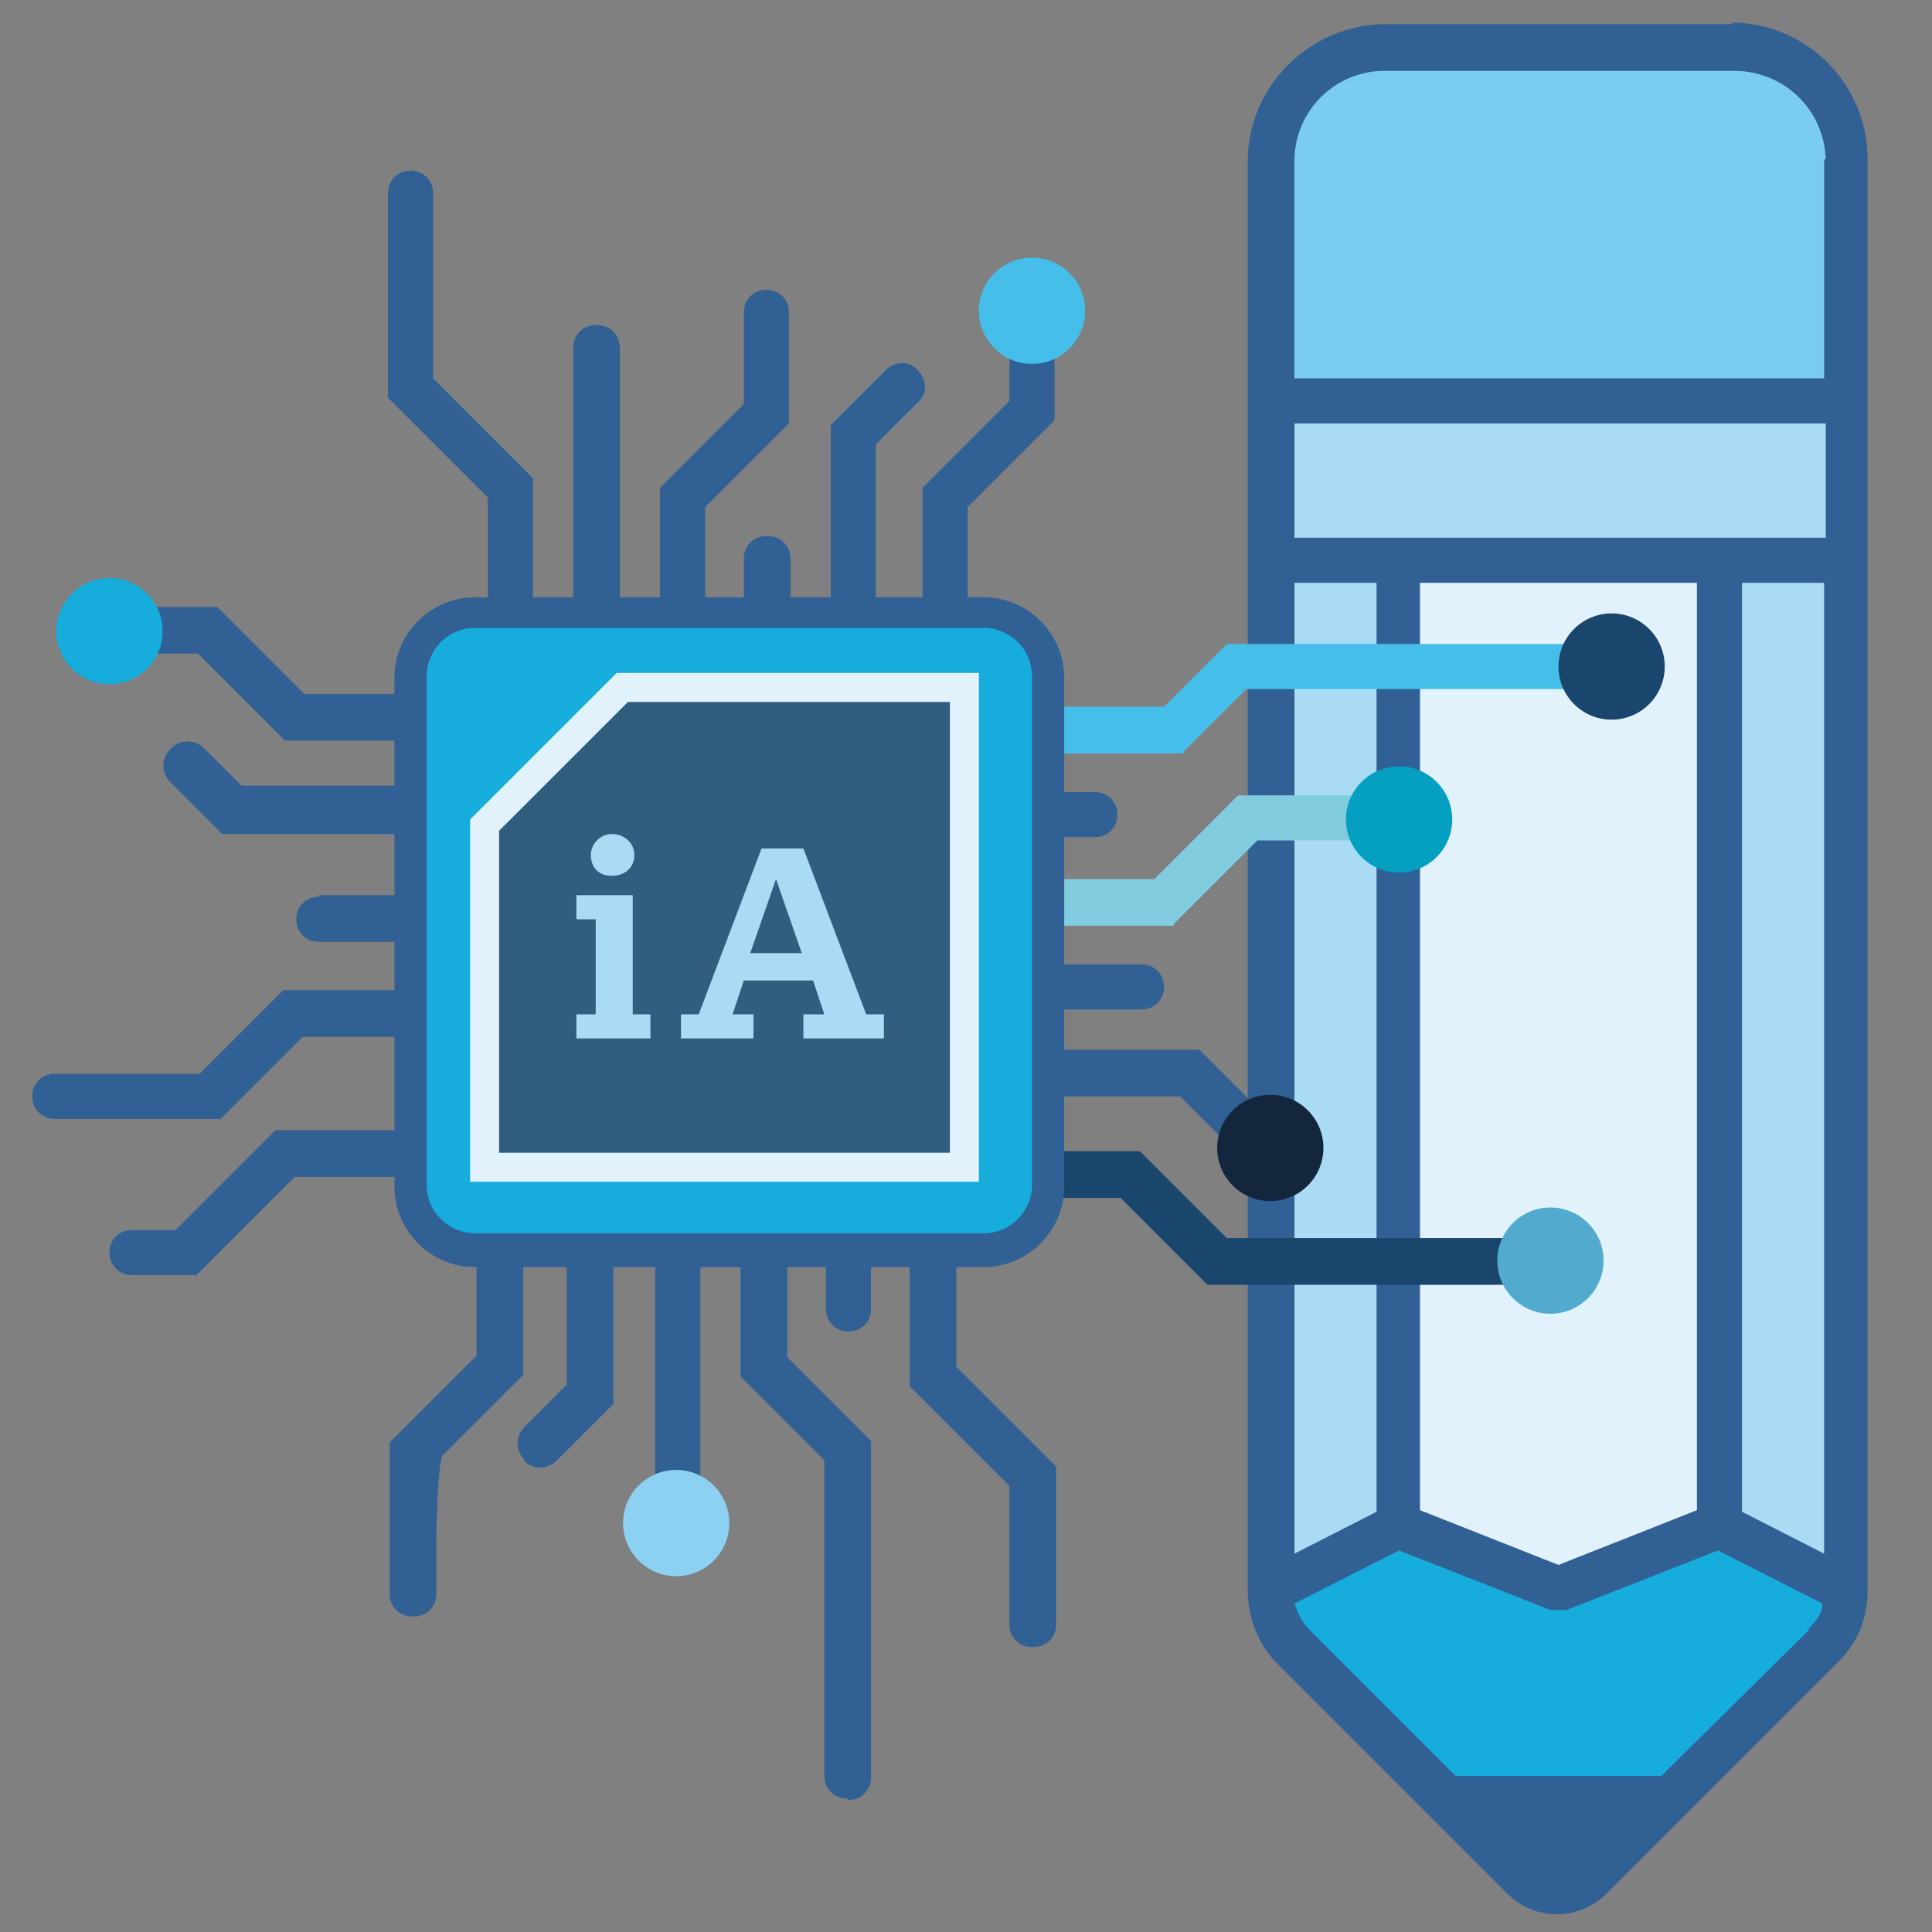 <?xml version="1.0" encoding="UTF-8"?>
<svg id="UALjoven_Semana_Ciencia" xmlns="http://www.w3.org/2000/svg" version="1.1" viewBox="0 0 120 120">
  <rect x="0" y="0" width="120" height="120" fill="#808080" stroke="none"/>
  <!-- Generator: Adobe Illustrator 29.0.0, SVG Export Plug-In . SVG Version: 2.1.0 Build 186)  -->
  <defs>
    <style>
      .st0 {
        fill: #57646e;
      }

      .st1 {
        fill: #315d7f;
      }

      .st2 {
        fill: #a9dcf4;
      }

      .st3 {
        fill: #81ccde;
      }

      .st4 {
        fill: #8cd1f2;
      }

      .st5 {
        fill: #7accf3;
      }

      .st6 {
        fill: #e1f2fd;
      }

      .st7 {
        fill: #52abce;
      }

      .st8 {
        fill: #1a466d;
      }

      .st9 {
        fill: #45bfe9;
      }

      .st10 {
        fill: #14263d;
      }

      .st11 {
        fill: #059fc1;
      }

      .st12 {
        fill: #16acdc;
      }

      .st13 {
        fill: #316094;
      }
    </style>
  </defs>
  <g id="TALLER_IA">
    <g id="setas">
      <path class="st0" d="M103.8,111.7l-5,5c-1.1,1.1-2.9,1.1-4,0h0l-5-5,7-1,7,1Z"/>
      <path class="st12" d="M114.8,98.8h0c0,1.3-.5,2.5-1.4,3.4l-9.6,9.6h-13.9l-9.6-9.6c-.9-.9-1.4-2.1-1.4-3.4h0l8-6,10,6,10-6,8,6h0Z"/>
      <path class="st2" d="M86.9,34.8l1,22.9-1,37.1-8,4v-63.9h8Z"/>
      <path class="st2" d="M114.7,34.8v63.9l-7.9-4-1-37.1,1-22.9h7.9Z"/>
      <path class="st2" d="M114.7,24.9v10l-16.9,1-18.9-1v-10l18.9-1s16.9,1,16.9,1Z"/>
      <path class="st5" d="M114.7,9.9v15h-35.8v-14.9c0-3.9,3.2-7,7-7h21.7c3.9,0,7.1,3.1,7.1,6.9h0Z"/>
      <path class="st6" d="M106.8,34.8v60l-10,4-10-4v-60h20Z"/>
      <path class="st13" d="M107.6,1.5h-21.7c-4.6.1-8.4,3.9-8.4,8.5v88.8c0,1.6.6,3.2,1.7,4.4l14.5,14.5c1.7,1.6,4.3,1.6,6,0h0l14.5-14.5c1.2-1.2,1.8-2.7,1.8-4.4V9.9c0-4.7-3.8-8.5-8.5-8.5h.1ZM108.2,93.9v-57.7h5.1v60.3l-5.1-2.6ZM85.5,93.9l-5.1,2.6v-60.3h5.1v57.7ZM88.3,36.2h17.1v57.6l-8.6,3.4-8.6-3.4v-57.6h0ZM80.4,33.4v-7.1h33v7.1h-33ZM112.4,101.2l-9.2,9.1h-12.8l-9.1-9.1c-.4-.4-.7-1-.9-1.6l6.5-3.3,9.4,3.7c.3,0,.7,0,1,0l9.4-3.7,6.5,3.3c0,.6-.4,1.1-.9,1.6h0ZM113.3,9.9v13.6h-32.9v-13.5c0-3.1,2.5-5.6,5.6-5.6h21.7c3.1,0,5.6,2.4,5.7,5.5h0Z"/>
    </g>
    <g id="chip">
      <path class="st13" d="M33.2,38.1h-2.9v-7.2l-6.2-6.2v-12.7c0-.8.6-1.4,1.4-1.4h0c.8,0,1.4.6,1.4,1.4v11.5l6.2,6.2v8.4h0Z"/>
      <path class="st13" d="M40.9,38.1h2.9v-6.6l5.2-5.2v-6.9c0-.8-.6-1.4-1.4-1.4h0c-.8,0-1.4.6-1.4,1.4v5.7l-5.2,5.2v7.8h0Z"/>
      <path class="st13" d="M47.7,33.3h0c.8,0,1.4.6,1.4,1.4v3.3h-2.9v-3.3c0-.8.6-1.4,1.4-1.4h0Z"/>
      <path class="st13" d="M37.1,20.2h0c.8,0,1.4.6,1.4,1.4v16.4h-2.9v-16.4c0-.8.6-1.4,1.4-1.4h0Z"/>
      <path class="st13" d="M54.5,38.1h-2.9v-11.7l3.4-3.4c.6-.6,1.5-.6,2,0h0c.6.6.6,1.5,0,2l-2.6,2.6v10.5h0Z"/>
      <path class="st13" d="M60.2,38.1h-2.9v-7.8l5.4-5.4v-4.1c0-.8.6-1.4,1.4-1.4h0c.8,0,1.4.6,1.4,1.4v5.3l-5.4,5.4v6.6h.1Z"/>
      <path class="st13" d="M64.1,102.3h0c-.8,0-1.4-.6-1.4-1.4v-8.6l-6.2-6.2v-8.4h2.9v7.2l6.2,6.2v9.8c0,.8-.6,1.4-1.4,1.4h0Z"/>
      <path class="st13" d="M52.6,111.7h0c-.8,0-1.4-.6-1.4-1.4v-19.6l-5.2-5.2v-7.8h2.9v6.6l5.2,5.2v20.9c0,.8-.6,1.4-1.4,1.4h0Z"/>
      <path class="st13" d="M51.2,77.6h2.9v3.7c0,.8-.6,1.4-1.4,1.4h0c-.8,0-1.4-.6-1.4-1.4v-3.7h0Z"/>
      <path class="st13" d="M40.6,77.6h2.9v15.6c0,.8-.6,1.4-1.4,1.4h0c-.8,0-1.4-.6-1.4-1.4v-15.6h0Z"/>
      <path class="st13" d="M32.6,90.7h0c-.6-.6-.6-1.5,0-2.1l2.6-2.6v-8.5h2.9v9.7l-3.5,3.5c-.6.6-1.5.6-2.1,0h0Z"/>
      <path class="st13" d="M25.6,100.4h0c-.8,0-1.4-.6-1.4-1.4v-9.4l5.4-5.4v-6.6h2.9v7.8l-5,5c-.3.3-.4,4.7-.4,5.1v3.5c0,.8-.6,1.4-1.4,1.4h-.1Z"/>
      <path class="st13" d="M12.1,79.2h-3.9c-.8,0-1.4-.6-1.4-1.4h0c0-.8.6-1.4,1.4-1.4h2.7l6.2-6.2h8.4v2.9h-7.2l-6.2,6.2h0Z"/>
      <path class="st13" d="M13.7,69.5H3.4c-.8,0-1.4-.6-1.4-1.4h0c0-.8.6-1.4,1.4-1.4h9l5.2-5.2h7.8v2.9h-6.6l-5.2,5.2h.1Z"/>
      <path class="st13" d="M19.8,55.6h5.8v2.9h-5.8c-.8,0-1.4-.6-1.4-1.4h0c0-.8.6-1.4,1.4-1.4h0Z"/>
      <path class="st13" d="M25.5,51.8h-11.7l-3.2-3.2c-.6-.6-.6-1.5,0-2.1h0c.6-.6,1.5-.6,2.1,0l2.3,2.3h10.5v2.9h0Z"/>
      <path class="st13" d="M25.5,46h-7.8l-5.4-5.4h-5.6v-2.9h6.8l5.4,5.4h6.6s0,2.9,0,2.9Z"/>
      <path class="st9" d="M73.5,46.8h-8.4v-2.9h7.2l3.9-3.9h24.5c.8,0,1.4.6,1.4,1.4h0c0,.8-.6,1.4-1.4,1.4h-23.3l-3.9,3.9h0Z"/>
      <path class="st3" d="M72.9,57.5h-7.8v-2.9h6.6l5.2-5.2h9.5c.8,0,1.4.6,1.4,1.4h0c0,.8-.6,1.4-1.4,1.4h-8.3l-5.2,5.2h0Z"/>
      <path class="st13" d="M65.1,49.2h2.9c.8,0,1.4.6,1.4,1.4h0c0,.8-.6,1.4-1.4,1.4h-2.9v-2.9h0Z"/>
      <path class="st13" d="M65.1,59.9h5.8c.8,0,1.4.6,1.4,1.4h0c0,.8-.6,1.4-1.4,1.4h-5.8v-2.9h0Z"/>
      <path class="st13" d="M77.2,72l-3.9-3.9h-8.2v-2.9h9.4l4.8,4.8s-2.1,2-2.1,2Z"/>
      <path class="st8" d="M95.4,79.8h-20.4l-5.4-5.4h-4.1v-2.9h5.3l5.4,5.4h19.2c.8,0,1.4.6,1.4,1.4h0c0,.8-.6,1.4-1.4,1.4h0Z"/>
    </g>
    <g id="AI_Chip">
      <circle class="st12" cx="6.8" cy="39.2" r="3.3"/>
      <circle class="st9" cx="64.1" cy="19.3" r="3.3"/>
      <circle class="st10" cx="78.9" cy="71.3" r="3.3"/>
      <circle class="st4" cx="42" cy="94.6" r="3.3"/>
      <rect class="st12" x="25.5" y="38.1" width="39.5" height="39.5" rx="4" ry="4"/>
      <path class="st13" d="M61.1,37.1h-31.6c-2.7,0-5,2.2-5,5v31.6c0,2.7,2.2,5,5,5h31.6c2.7,0,5-2.2,5-5v-31.6c0-2.7-2.2-5-5-5ZM64.1,42v31.6c0,1.6-1.3,3-3,3h-31.6c-1.6,0-3-1.3-3-3v-31.6c0-1.6,1.3-3,3-3h31.6c1.6,0,3,1.3,3,3Z"/>
      <path class="st1" d="M59.9,42.6v29.8h-29.8v-21.2l8.6-8.6s21.2,0,21.2,0Z"/>
      <path class="st6" d="M38.3,41.8l-9.1,9.1v22.5h31.6v-31.6s-22.5,0-22.5,0ZM31,71.6v-20l8-8h20v28h-28Z"/>
      <circle class="st8" cx="100.1" cy="41.4" r="3.3"/>
      <circle class="st7" cx="96.3" cy="78.3" r="3.3"/>
      <circle class="st11" cx="86.9" cy="50.9" r="3.3"/>
      <path class="st2" d="M40.4,63v1.5h-4.6v-1.5h1.2v-5.9h-1.2v-1.5h3.5v7.4h1.2-.1ZM36.7,53.1c0-.7.6-1.3,1.3-1.3s1.4.5,1.4,1.3-.6,1.3-1.4,1.3-1.3-.5-1.3-1.3Z"/>
      <path class="st2" d="M54.9,63v1.5h-5v-1.5h1.3l-.7-2.1h-4.3l-.7,2.1h1.3v1.5h-4.5v-1.5h1.1l3.9-10.3h2.6l3.9,10.3h1.1ZM49.8,59.2l-1.6-4.6-1.6,4.6s3.2,0,3.2,0Z"/>
    </g>
  </g>
</svg>
